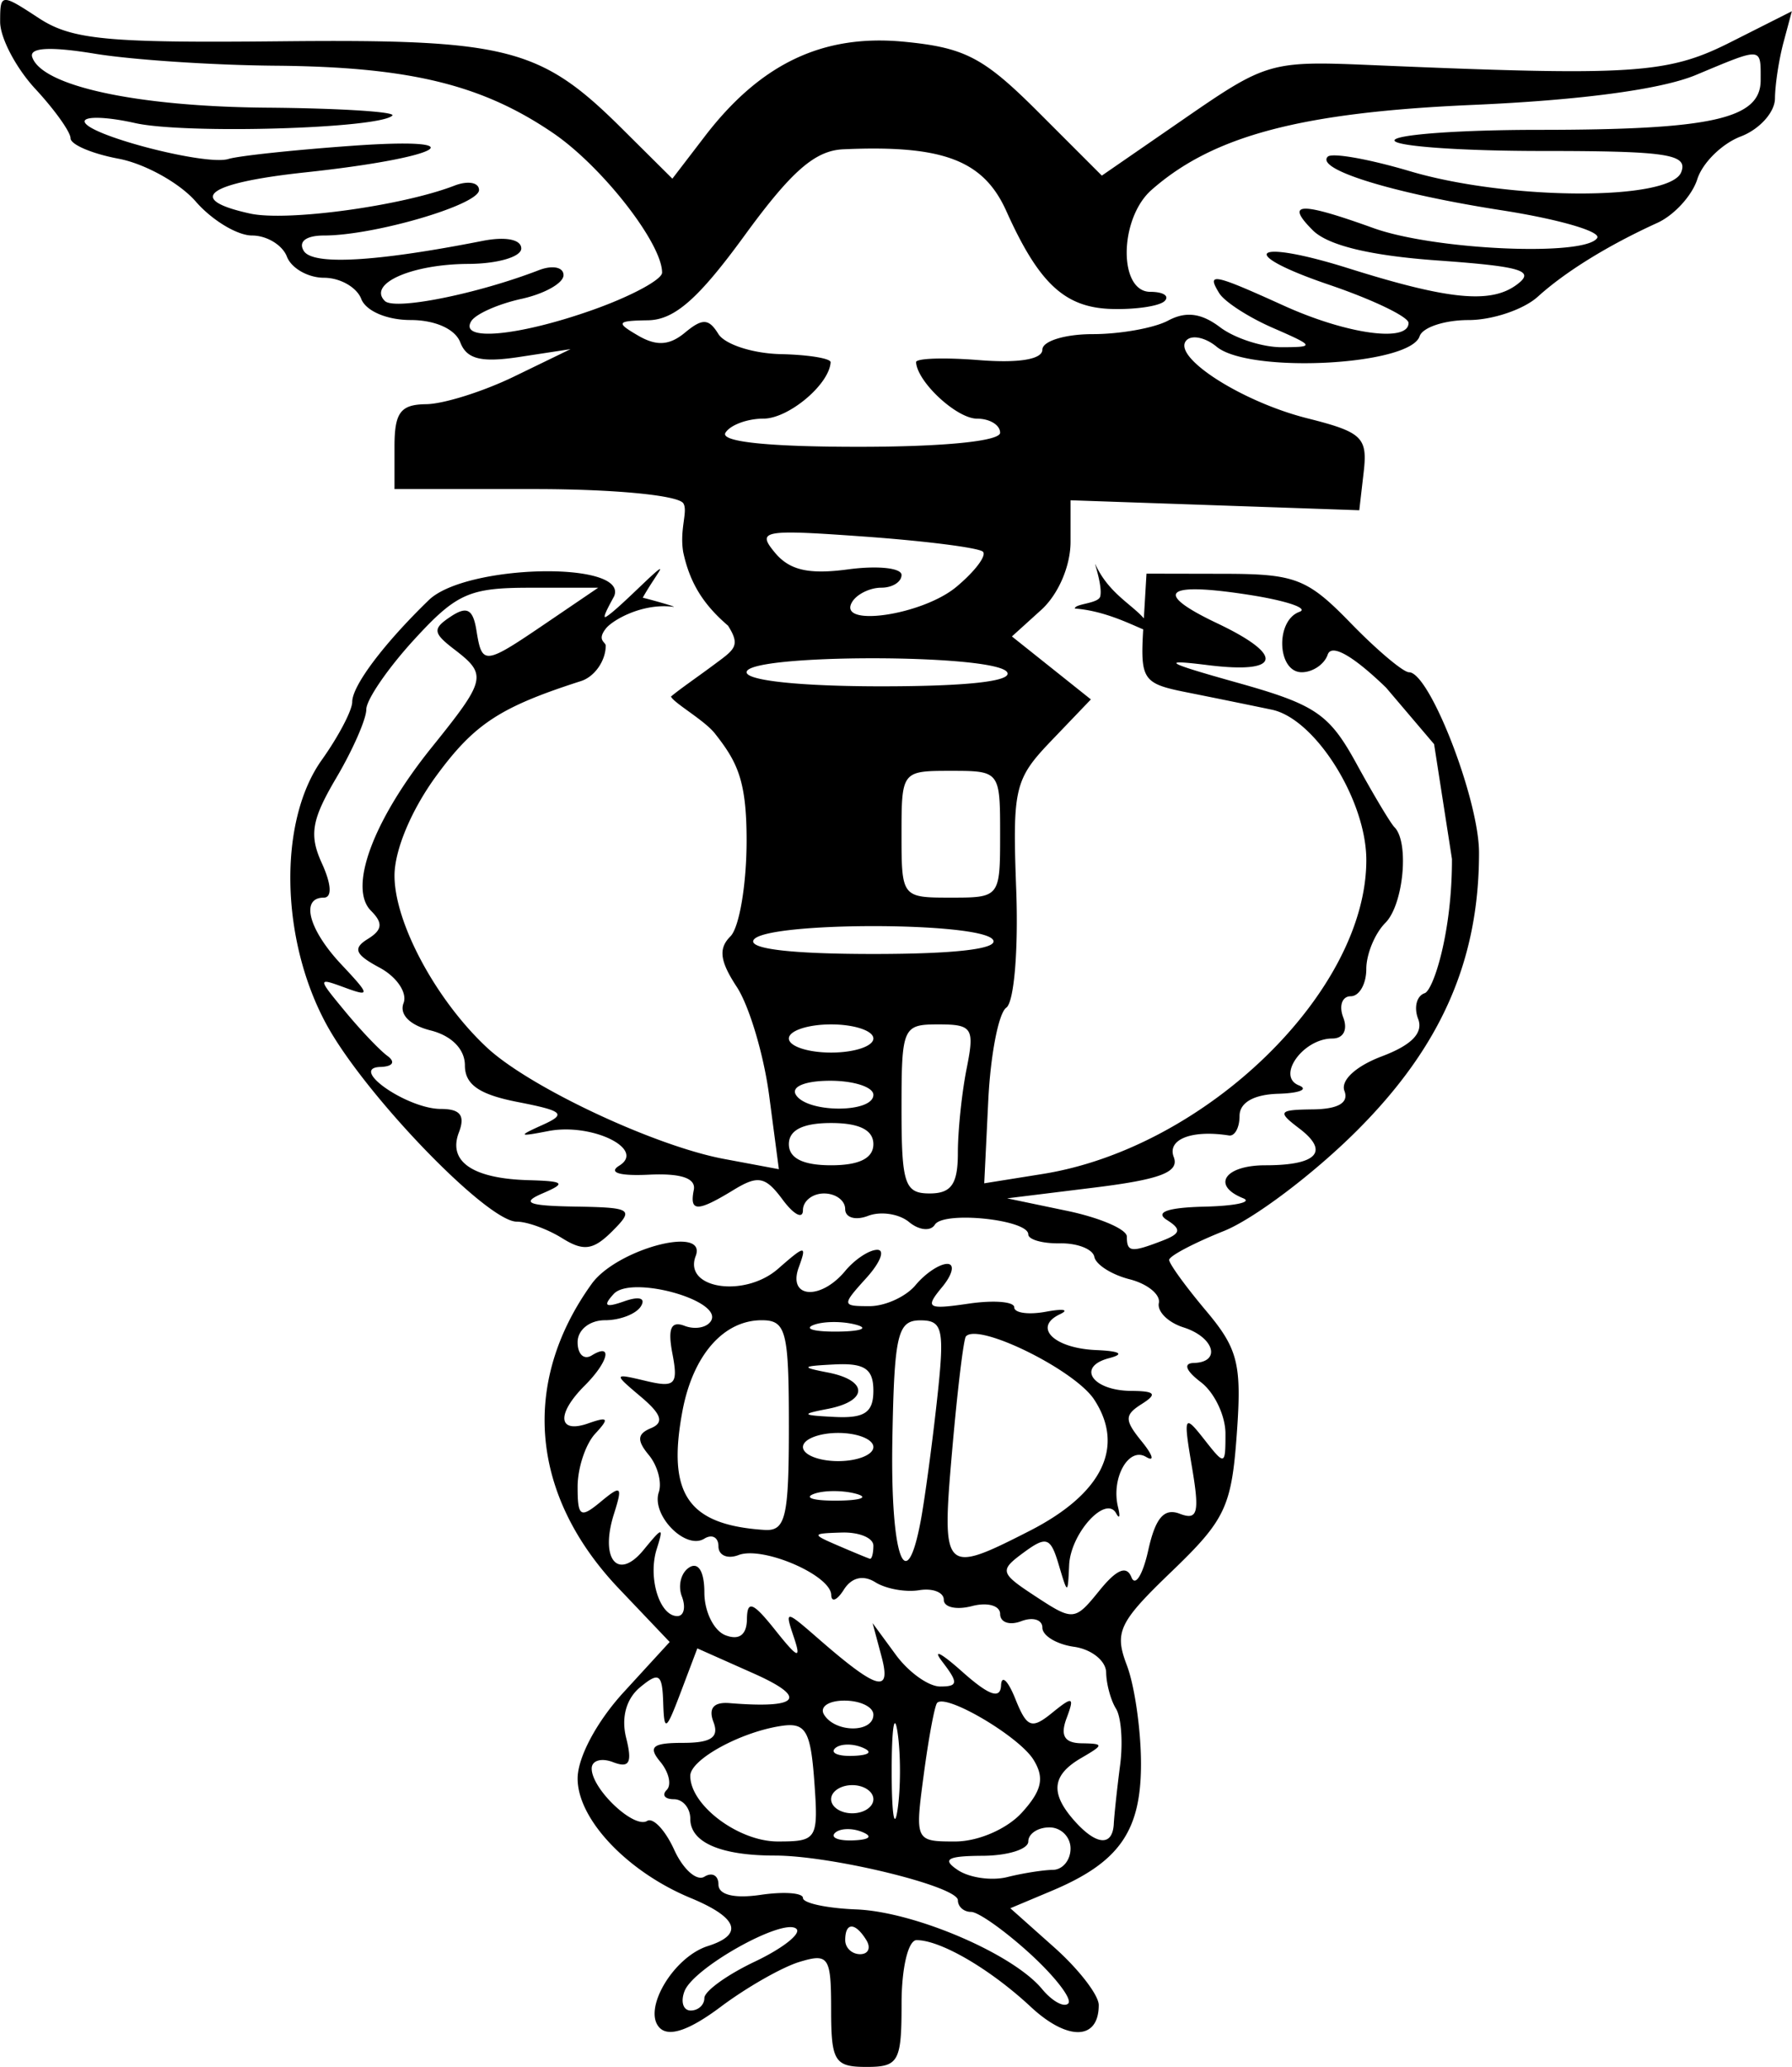 <svg xmlns="http://www.w3.org/2000/svg" width="2168" height="2500" viewBox="3.202 2.483 127.212 146.718"><path d="M62.202 145.135c0-3.754-.174-4.016-2.25-3.385-1.237.376-3.751 1.809-5.585 3.184-2.217 1.662-3.668 2.164-4.332 1.502-1.262-1.263.952-5.031 3.415-5.812 2.574-.816 2.144-2.017-1.22-3.41-4.5-1.863-8.027-5.59-8.027-8.479 0-1.5 1.355-4.041 3.268-6.129l3.268-3.566-3.601-3.785c-6.281-6.602-6.997-14.602-1.936-21.638 1.773-2.466 8.235-4.19 7.383-1.972-.891 2.321 3.473 2.989 5.858.896 1.929-1.691 2.046-1.699 1.46-.09-.799 2.189 1.542 2.367 3.299.25.685-.824 1.709-1.5 2.277-1.5s.218.9-.777 2c-1.754 1.938-1.747 2 .223 2 1.118 0 2.593-.674 3.277-1.5.686-.824 1.695-1.5 2.246-1.5.549 0 .383.742-.369 1.65-1.234 1.486-1.049 1.602 1.877 1.173 1.785-.263 3.246-.146 3.246.257s1.014.545 2.25.315c1.238-.229 1.686-.149.994.179-1.938.921-.432 2.413 2.564 2.543 1.717.073 2.053.281.93.574-2.344.612-1.199 2.305 1.57 2.324 1.703.012 1.871.218.756.924-1.248.789-1.248 1.141 0 2.677.789.973.92 1.46.291 1.082-1.232-.738-2.486 1.505-1.988 3.552.168.688.11.895-.128.459-.731-1.338-3.233 1.408-3.339 3.664-.1 2.125-.1 2.125-.75-.053-.572-1.919-.869-2.018-2.484-.828-1.738 1.281-1.691 1.445.879 3.129 2.645 1.734 2.76 1.723 4.5-.427 1.225-1.515 1.939-1.812 2.277-.95.27.691.809-.174 1.195-1.92.51-2.3 1.126-3.014 2.234-2.589 1.277.49 1.422-.06.867-3.323-.617-3.635-.557-3.774.859-1.971 1.482 1.891 1.521 1.881 1.521-.39 0-1.282-.787-2.929-1.75-3.659-1.068-.812-1.264-1.341-.5-1.36 1.973-.05 1.457-1.831-.729-2.525-1.09-.346-1.877-1.124-1.75-1.729.125-.604-.811-1.365-2.08-1.688s-2.395-1.038-2.5-1.589c-.105-.549-1.203-.982-2.441-.96-1.236.021-2.25-.265-2.25-.637 0-1.054-6.021-1.678-6.633-.688-.299.485-1.123.401-1.829-.185s-2.016-.785-2.911-.441c-.899.346-1.627.129-1.627-.482 0-.609-.675-1.107-1.5-1.107s-1.5.537-1.5 1.191c0 .655-.647.318-1.439-.75-1.225-1.652-1.744-1.754-3.486-.691-2.574 1.572-3.139 1.572-2.824 0 .166-.829-.901-1.193-3.174-1.084-2.098.103-2.917-.146-2.115-.642 1.903-1.177-1.961-3.054-5.05-2.452-2.117.412-2.167.359-.412-.432 1.735-.781 1.503-.998-1.75-1.632-2.735-.533-3.75-1.237-3.75-2.601 0-1.146-.941-2.105-2.434-2.48-1.479-.372-2.233-1.133-1.922-1.942.281-.732-.485-1.864-1.702-2.516-1.745-.934-1.921-1.364-.836-2.035 1.039-.642 1.094-1.134.226-2.002-1.631-1.63.156-6.436 4.312-11.6 3.876-4.814 3.954-5.152 1.605-6.953-1.529-1.172-1.561-1.466-.25-2.334 1.146-.759 1.575-.527 1.819.981.404 2.499.536 2.485 4.966-.525l3.679-2.5h-4.847c-4.312 0-5.222.409-8.232 3.695-1.861 2.033-3.385 4.257-3.385 4.943s-.96 2.875-2.134 4.864c-1.754 2.973-1.936 4.05-1.021 6.057.684 1.5.735 2.441.134 2.441-1.674 0-1.078 2.265 1.248 4.741 2.052 2.185 2.072 2.313.25 1.645-1.956-.717-1.956-.7.023 1.695 1.1 1.331 2.45 2.75 3 3.153.59.434.385.755-.5.783-2.285.071 1.909 2.982 4.298 2.982 1.379 0 1.736.469 1.275 1.67-.79 2.06.976 3.273 4.927 3.385 2.585.074 2.724.205 1 .945-1.542.663-1.011.876 2.321.93 4.042.066 4.213.179 2.646 1.746-1.349 1.35-2.042 1.447-3.558.5-1.035-.646-2.489-1.176-3.231-1.176-2.1 0-10.786-9.002-13.507-14-3.283-6.03-3.435-14.417-.338-18.766 1.192-1.673 2.167-3.531 2.167-4.127 0-1.152 2.246-4.138 5.438-7.229 2.624-2.542 14.129-2.8 13.168-.296-.044.116-.988 1.716-.583 1.48.851-.494 3.907-3.706 3.837-3.355-.026.13-.795 1.198-1.23 2.002.68.165 2.557.698 2.153.646-2.199-.279-4.301.951-4.763 1.53-.677.85-.021.964-.021 1.228 0 1.072-.788 2.203-1.75 2.512-5.742 1.845-7.561 3.033-10.254 6.695-1.789 2.432-2.995 5.304-2.992 7.127.004 3.351 2.965 8.848 6.573 12.205 3.021 2.809 11.89 6.973 16.82 7.896l3.897.729-.692-5.249c-.383-2.887-1.416-6.348-2.296-7.69-1.205-1.838-1.316-2.725-.451-3.59.632-.632 1.148-3.698 1.148-6.814 0-4.254-.656-5.559-2.245-7.579-.751-.955-2.911-2.159-3.125-2.629.663-.557 1.856-1.37 3.004-2.224 1.505-1.118 1.969-1.349 1.048-2.807-1.716-1.472-2.708-2.989-3.184-5.229-.268-1.634.354-2.897.01-3.455-.354-.574-4.935-1.013-10.567-1.013h-9.941v-3c0-2.437.422-3.005 2.25-3.026 1.237-.014 4.05-.899 6.25-1.967l4-1.941-3.61.552c-2.728.417-3.759.164-4.219-1.033-.363-.947-1.786-1.585-3.532-1.585-1.677 0-3.17-.64-3.5-1.5-.317-.825-1.504-1.5-2.639-1.5s-2.322-.675-2.639-1.5c-.316-.825-1.43-1.5-2.475-1.5-1.044 0-2.841-1.083-3.993-2.408-1.151-1.324-3.623-2.694-5.493-3.045s-3.4-1.002-3.4-1.447-1.125-2.022-2.5-3.506c-1.375-1.483-2.5-3.626-2.5-4.761 0-2.019.059-2.025 2.737-.27C8.282 5.3 10.752 5.539 23.053 5.415c16.137-.162 18.5.438 24.263 6.162l3.614 3.589 2.301-3.002c3.96-5.167 8.388-7.272 14.134-6.72 4.336.417 5.662 1.11 9.547 4.995l4.51 4.51 5.912-4.079c5.752-3.97 6.105-4.071 13.139-3.771 18.674.796 21.1.642 25.586-1.62l4.355-2.197-.592 2.21c-.326 1.216-.6 3.01-.607 3.985-.008.977-1.1 2.188-2.428 2.693s-2.717 1.87-3.086 3.033-1.645 2.558-2.836 3.1c-3.492 1.591-6.52 3.459-8.486 5.239-1.009.914-3.225 1.661-4.923 1.661s-3.261.517-3.471 1.149c-.694 2.081-12.097 2.667-14.417.74-.778-.646-1.734-.854-2.126-.463-1.131 1.131 3.86 4.361 8.573 5.548 3.891.98 4.282 1.353 4 3.806l-.314 2.72-10.25-.354-10.25-.354v2.949c0 1.718-.869 3.736-2.082 4.833l-2.081 1.884 2.804 2.235 2.803 2.235-2.793 2.916c-2.631 2.745-2.777 3.366-2.508 10.595.159 4.289-.152 7.984-.705 8.37-.545.38-1.121 3.341-1.279 6.58l-.287 5.889 4.156-.665c11.547-1.847 22.973-12.927 22.973-22.279 0-4.254-3.632-10.034-6.709-10.677a804.295 804.295 0 0 0-6.074-1.238c-3.09-.616-3.27-.884-3.055-4.537l.229-3.881 5.555.011c5.024.009 5.879.344 8.945 3.5 1.865 1.919 3.729 3.489 4.141 3.489 1.463 0 4.969 9.037 4.969 12.808 0 7.631-2.682 13.745-8.649 19.711-3.077 3.077-7.339 6.293-9.472 7.146s-3.879 1.775-3.879 2.049 1.173 1.891 2.605 3.594c2.289 2.721 2.557 3.787 2.195 8.786-.373 5.14-.818 6.079-4.609 9.723-3.772 3.624-4.097 4.302-3.195 6.673.553 1.453 1.004 4.604 1.004 7.004 0 4.789-1.553 6.994-6.346 9.01l-2.932 1.232 3.139 2.797c1.727 1.539 3.139 3.372 3.139 4.074 0 2.512-2.208 2.568-4.83.125-2.877-2.68-6.391-4.732-8.104-4.732-.597 0-1.066 1.982-1.066 4.5 0 4.134-.203 4.5-2.5 4.5-2.258-.003-2.501-.397-2.501-4.069zm-9-.82c0-.487 1.611-1.651 3.581-2.585 1.97-.936 3.302-1.979 2.961-2.32-.856-.855-7.303 2.727-7.952 4.418-.29.756-.091 1.373.441 1.373s.969-.398.969-.886zm23.132-3.14c-1.791-1.636-3.678-2.974-4.193-2.974-.518 0-.939-.373-.939-.828 0-.985-8.956-3.172-12.994-3.172-3.854 0-6.005-.934-6.005-2.606 0-.767-.525-1.394-1.167-1.394s-.87-.295-.508-.658c.362-.361.157-1.262-.456-2-.886-1.066-.555-1.342 1.615-1.342 2 0 2.578-.396 2.161-1.48-.375-.977.016-1.434 1.143-1.342 4.97.406 5.604-.373 1.711-2.105l-4-1.78-1.174 3.104c-1.052 2.781-1.182 2.857-1.25.731-.065-2.036-.298-2.188-1.641-1.074-.985.817-1.351 2.149-.987 3.596.444 1.77.229 2.165-.936 1.718-.832-.32-1.512-.115-1.512.455 0 1.457 3.002 4.295 3.935 3.719.425-.263 1.291.658 1.923 2.047s1.599 2.248 2.146 1.91c.548-.339.996-.088.996.557 0 .734 1.122 1.008 3 .732 1.65-.242 3-.143 3 .223s1.701.729 3.779.811c4.142.162 11.12 3.148 13.191 5.645.723.871 1.562 1.336 1.865 1.033s-.914-1.89-2.703-3.526zm-11.632-.974c-.792-1.281-1.5-1.281-1.5 0 0 .551.477 1 1.059 1s.781-.449.441-1zm13.249-4.986c.688-.008 1.25-.688 1.25-1.514 0-.824-.674-1.5-1.5-1.5-.824 0-1.5.451-1.5 1 0 .551-1.463 1.008-3.25 1.016-2.5.012-2.904.246-1.75 1.014.826.549 2.4.772 3.5.498 1.1-.276 2.563-.506 3.25-.514zm-16.942-6.264c-.261-3.599-.614-4.205-2.308-3.959-2.899.42-6.5 2.387-6.5 3.55 0 2.091 3.424 4.659 6.212 4.659 2.797 0 2.892-.155 2.596-4.25zm3.38 3.568c-.722-.289-1.584-.253-1.917.079-.332.332.259.568 1.312.525 1.166-.049 1.403-.285.605-.604zm2.529-7.068c-.229-1.512-.416-.274-.416 2.75 0 3.025.188 4.264.416 2.75.228-1.512.228-3.986 0-5.5zm8.836 5.692c1.418-1.566 1.612-2.463.813-3.75-1.026-1.653-6.204-4.707-6.837-4.031-.176.188-.604 2.479-.951 5.09-.629 4.712-.611 4.75 2.239 4.75 1.63-.001 3.679-.891 4.736-2.059zm6.517.808c.038-.688.241-2.566.45-4.176.211-1.608.078-3.408-.293-4-.369-.59-.686-1.748-.699-2.574-.016-.824-1.039-1.644-2.277-1.819-1.236-.175-2.25-.786-2.25-1.356s-.674-.779-1.5-.463c-.824.317-1.5.088-1.5-.509s-.9-.851-2-.562-2 .087-2-.446-.787-.84-1.75-.682-2.362-.096-3.111-.564c-.86-.539-1.684-.346-2.235.525-.48.758-.883.928-.896.377-.033-1.41-4.867-3.49-6.581-2.833-.785.302-1.427.022-1.427-.618 0-.642-.454-.887-1.008-.543-1.33.821-3.771-1.672-3.228-3.298.234-.701-.086-1.892-.711-2.644-.858-1.035-.82-1.5.155-1.904.946-.391.756-.986-.708-2.222-1.975-1.667-1.97-1.681.354-1.13 2.071.492 2.297.259 1.878-1.933-.344-1.798-.103-2.349.864-1.978.737.283 1.579.128 1.871-.344.899-1.455-5.659-3.279-6.904-1.92-.785.855-.591.994.739.524 1.071-.378 1.554-.235 1.191.353-.336.544-1.484.988-2.552.988-1.091 0-1.941.684-1.941 1.56 0 .857.45 1.28 1 .94 1.519-.938 1.195.449-.5 2.143-2.027 2.027-1.896 3.434.25 2.68 1.429-.503 1.521-.369.5.73-.688.742-1.25 2.438-1.25 3.77 0 2.135.195 2.261 1.645 1.059 1.461-1.213 1.565-1.116.935.869-1.017 3.205.274 4.781 2.098 2.561 1.366-1.664 1.441-1.67.936-.061-.637 2.023.203 4.75 1.462 4.75.474 0 .62-.629.325-1.398s-.056-1.695.531-2.059c.646-.4 1.068.307 1.068 1.791 0 1.35.675 2.711 1.5 3.027.971.373 1.508-.029 1.522-1.143.018-1.371.425-1.213 2.013.781 1.605 2.016 1.86 2.113 1.318.5-.656-1.947-.61-1.943 1.737.102 4.188 3.652 5.203 3.939 4.489 1.273l-.635-2.375 1.65 2.25c.907 1.238 2.325 2.25 3.149 2.25 1.274 0 1.299-.264.158-1.75-.737-.962-.117-.658 1.379.675 1.922 1.714 2.738 2.007 2.783 1 .034-.784.488-.36 1.01.94.826 2.064 1.158 2.191 2.623 1 1.465-1.192 1.595-1.144 1.021.385-.463 1.238-.152 1.76 1.062 1.781 1.605.027 1.604.098-.031 1.049-2.068 1.205-2.211 2.48-.5 4.424 1.566 1.777 2.731 1.879 2.821.247zm-17.069-1.75c0-.549-.675-1-1.5-1s-1.5.451-1.5 1c0 .551.675 1 1.5 1s1.5-.449 1.5-1zm-.813-3.682c-.722-.289-1.584-.253-1.917.079-.332.332.259.568 1.312.525 1.166-.049 1.403-.285.605-.604zm.813-2.318c0-.549-.927-1-2.059-1s-1.781.451-1.441 1c.802 1.299 3.5 1.299 3.5 0zm0-12c0-.549-1.013-.968-2.25-.93-2.147.067-2.158.109-.25.93 1.1.473 2.112.892 2.25.93.137.039.25-.379.25-.93zm3.359-1.75c.283-1.512.802-5.337 1.15-8.5.566-5.129.438-5.748-1.188-5.742-1.607.007-1.84 1.009-1.973 8.5-.144 8.223.954 11.359 2.011 5.742zm7.72.709c5.166-2.635 6.805-5.959 4.598-9.328-1.385-2.113-8.249-5.488-9.109-4.48-.164.193-.604 3.838-.975 8.1-.758 8.687-.624 8.826 5.486 5.708zm-17.079-7.459c0-6.74-.195-7.5-1.929-7.5-2.713 0-4.885 2.488-5.627 6.445-1.107 5.9.393 8.08 5.806 8.439 1.521.102 1.75-.862 1.75-7.384zm4.731 4.808c-.973-.254-2.323-.237-3 .036-.677.275.119.482 1.769.462 1.65-.021 2.204-.245 1.231-.498zm1.269-3.308c0-.549-1.125-1-2.5-1s-2.5.451-2.5 1c0 .551 1.125 1 2.5 1s2.5-.449 2.5-1zm0-4c0-1.548-.621-1.969-2.75-1.863-2.358.117-2.429.197-.5.569 2.897.558 2.897 2.03 0 2.589-1.929.371-1.858.453.5.569 2.129.106 2.75-.315 2.75-1.864zm-1.269-4.692c-.973-.254-2.323-.237-3 .036-.677.275.119.482 1.769.462 1.65-.021 2.204-.245 1.231-.498zm21.77-5.947c1.329-.51 1.396-.811.332-1.484-.863-.549.074-.879 2.666-.939 2.201-.053 3.438-.322 2.75-.6-2.266-.914-1.302-2.338 1.584-2.338 3.678 0 4.57-.973 2.4-2.619-1.57-1.192-1.477-1.32.984-1.349 1.783-.021 2.551-.47 2.23-1.306-.288-.75.803-1.76 2.654-2.459 2.123-.801 2.959-1.665 2.576-2.662-.312-.812-.104-1.63.465-1.82.607-.202 1.952-4.3 1.938-9.528l-1.268-8.15-3.408-4.01c-2.355-2.277-3.877-3.138-4.146-2.346-.234.688-1.063 1.25-1.843 1.25-1.747 0-1.89-3.662-.167-4.285.688-.249-.908-.791-3.546-1.204-6.036-.946-6.909-.176-2.284 2.018 4.818 2.287 4.52 3.612-.67 2.966-3.43-.427-3.032-.188 2.058 1.238 5.601 1.569 6.553 2.216 8.5 5.768 1.206 2.2 2.417 4.225 2.692 4.5 1.064 1.063.641 5.502-.646 6.79-.744.744-1.354 2.221-1.354 3.281s-.498 1.929-1.106 1.929-.849.675-.532 1.5c.336.875.016 1.5-.77 1.5-2.076 0-3.994 2.678-2.383 3.324.711.285.055.554-1.459.598-1.742.05-2.75.628-2.75 1.578 0 .826-.338 1.447-.75 1.382-2.635-.416-4.404.272-3.922 1.528.412 1.074-.928 1.59-5.645 2.172l-6.184.763 4.25.887c2.338.487 4.25 1.31 4.25 1.827.002 1.111.299 1.147 2.504.3zm-14.502-6.236c0-1.58.281-4.281.625-6 .574-2.865.406-3.125-2-3.125-2.541 0-2.625.19-2.625 6 0 5.334.223 6 2 6 1.537 0 2-.666 2-2.875zm-5.999-.625c0-1-1-1.5-3-1.5s-3 .5-3 1.5 1 1.5 3 1.5 3-.5 3-1.5zm0-3.5c0-.549-1.377-1-3.059-1-1.785 0-2.801.417-2.441 1 .804 1.303 5.5 1.303 5.5 0zm0-4c0-.549-1.35-1-3-1s-3 .45-3 1c0 .551 1.35 1 3 1s3-.449 3-1zm8.499-6.999c-.806-1.304-16.194-1.304-17 0-.395.639 2.676 1 8.5 1s8.895-.362 8.5-1zm.5-7.5c0-4.476-.018-4.5-3.5-4.5-3.48 0-3.5.024-3.5 4.5s.02 4.5 3.5 4.5c3.483 0 3.5-.024 3.5-4.5zm.5-11.5c-.816-1.321-18.5-1.321-18.5 0 0 .597 3.853 1 9.559 1 6.119 0 9.338-.36 8.941-1zm-3.607-6.059c1.314-1.095 2.164-2.218 1.887-2.496-.277-.277-4.031-.758-8.342-1.069-7.293-.526-7.74-.447-6.429 1.133 1.04 1.253 2.403 1.565 5.201 1.189 2.085-.28 3.791-.101 3.791.396s-.648.905-1.441.905c-.792 0-1.719.45-2.059 1-1.14 1.845 4.952.973 7.392-1.058zm3.107-10.941c0-.55-.738-1-1.639-1-1.438 0-4.24-2.594-4.329-4.007-.018-.279 1.993-.346 4.468-.149 2.824.225 4.5-.052 4.5-.743 0-.605 1.605-1.101 3.566-1.101s4.373-.433 5.361-.961c1.26-.674 2.359-.535 3.685.468 1.038.786 3.013 1.426 4.388 1.422 2.361-.007 2.326-.083-.629-1.37-1.723-.749-3.436-1.856-3.81-2.461-.925-1.496-.456-1.405 4.579.879 4.474 2.03 8.859 2.638 8.859 1.229 0-.436-2.533-1.654-5.629-2.707-6.705-2.279-5.477-3.324 1.375-1.168 7.091 2.23 10.068 2.524 11.914 1.175 1.377-1.007.42-1.304-5.586-1.734-4.801-.343-7.797-1.068-8.875-2.146-1.994-1.995-.912-2.034 4.301-.156 4.346 1.565 15.067 2.038 15.895.701.281-.456-2.766-1.337-6.771-1.96-7.708-1.198-13.26-2.908-12.359-3.808.297-.297 2.916.166 5.82 1.028 7.01 2.082 18.49 2.123 19.277.068.49-1.274-.998-1.5-9.893-1.5-5.758 0-10.467-.337-10.467-.75.001-.413 4.613-.75 10.25-.75 12.27 0 15.748-.777 15.748-3.519 0-2.383.173-2.369-4.596-.377-2.455 1.026-8.176 1.793-15.871 2.127-12.16.528-18.417 2.186-22.783 6.035-2.305 2.032-2.363 7.233-.083 7.233.917 0 1.373.293 1.015.652-.359.359-2.051.613-3.76.564-3.328-.095-5.168-1.804-7.48-6.949-1.625-3.614-4.502-4.704-11.577-4.386-2.006.09-3.678 1.549-7 6.108-3.284 4.507-4.983 6-6.864 6.03-2.229.036-2.304.155-.698 1.089 1.305.759 2.223.7 3.326-.216 1.235-1.024 1.683-1.007 2.363.093.461.746 2.451 1.392 4.421 1.436 1.97.043 3.569.304 3.553.579-.09 1.572-2.983 4-4.766 4-1.145 0-2.359.45-2.699 1-.396.641 2.989 1 9.441 1 6.04.002 10.059-.398 10.059-.998zm-28.884-8.735c2.686-.954 4.884-2.138 4.884-2.632 0-2.084-4.265-7.542-7.746-9.912-5.07-3.451-10.227-4.698-19.754-4.776-4.4-.036-10.152-.419-12.782-.852-3.163-.52-4.666-.438-4.439.242.686 2.059 7.436 3.515 16.638 3.589 5.179.042 9.198.295 8.93.562-.929.929-14.731 1.329-18.278.529-1.963-.443-3.568-.496-3.568-.118 0 .928 8.585 3.174 10.208 2.67.711-.221 4.667-.643 8.792-.937 9.057-.647 6.438.841-3.32 1.886-7.009.75-8.567 1.91-3.93 2.926 2.62.574 10.767-.539 14.5-1.981.962-.372 1.75-.231 1.75.312 0 1.046-7.433 3.226-11.002 3.226-1.279 0-1.849.433-1.439 1.096.637 1.031 5.114.779 12.691-.713 1.636-.322 2.75-.104 2.75.538 0 .594-1.688 1.086-3.75 1.095-4.031.017-7.165 1.404-5.939 2.629.683.683 6.53-.484 10.939-2.184.969-.374 1.75-.216 1.75.353 0 .565-1.345 1.323-2.988 1.684-1.644.361-3.246 1.072-3.56 1.579-.91 1.472 3.36 1.073 8.663-.811zM79.504 45.68c0-.35 1.678-.343 1.805-.86.182-.751-.494-2.597-.332-2.249 1.199 2.591 3.557 3.16 3.959 4.763-.549-.001-2.791-1.457-5.432-1.654z"></path></svg>
